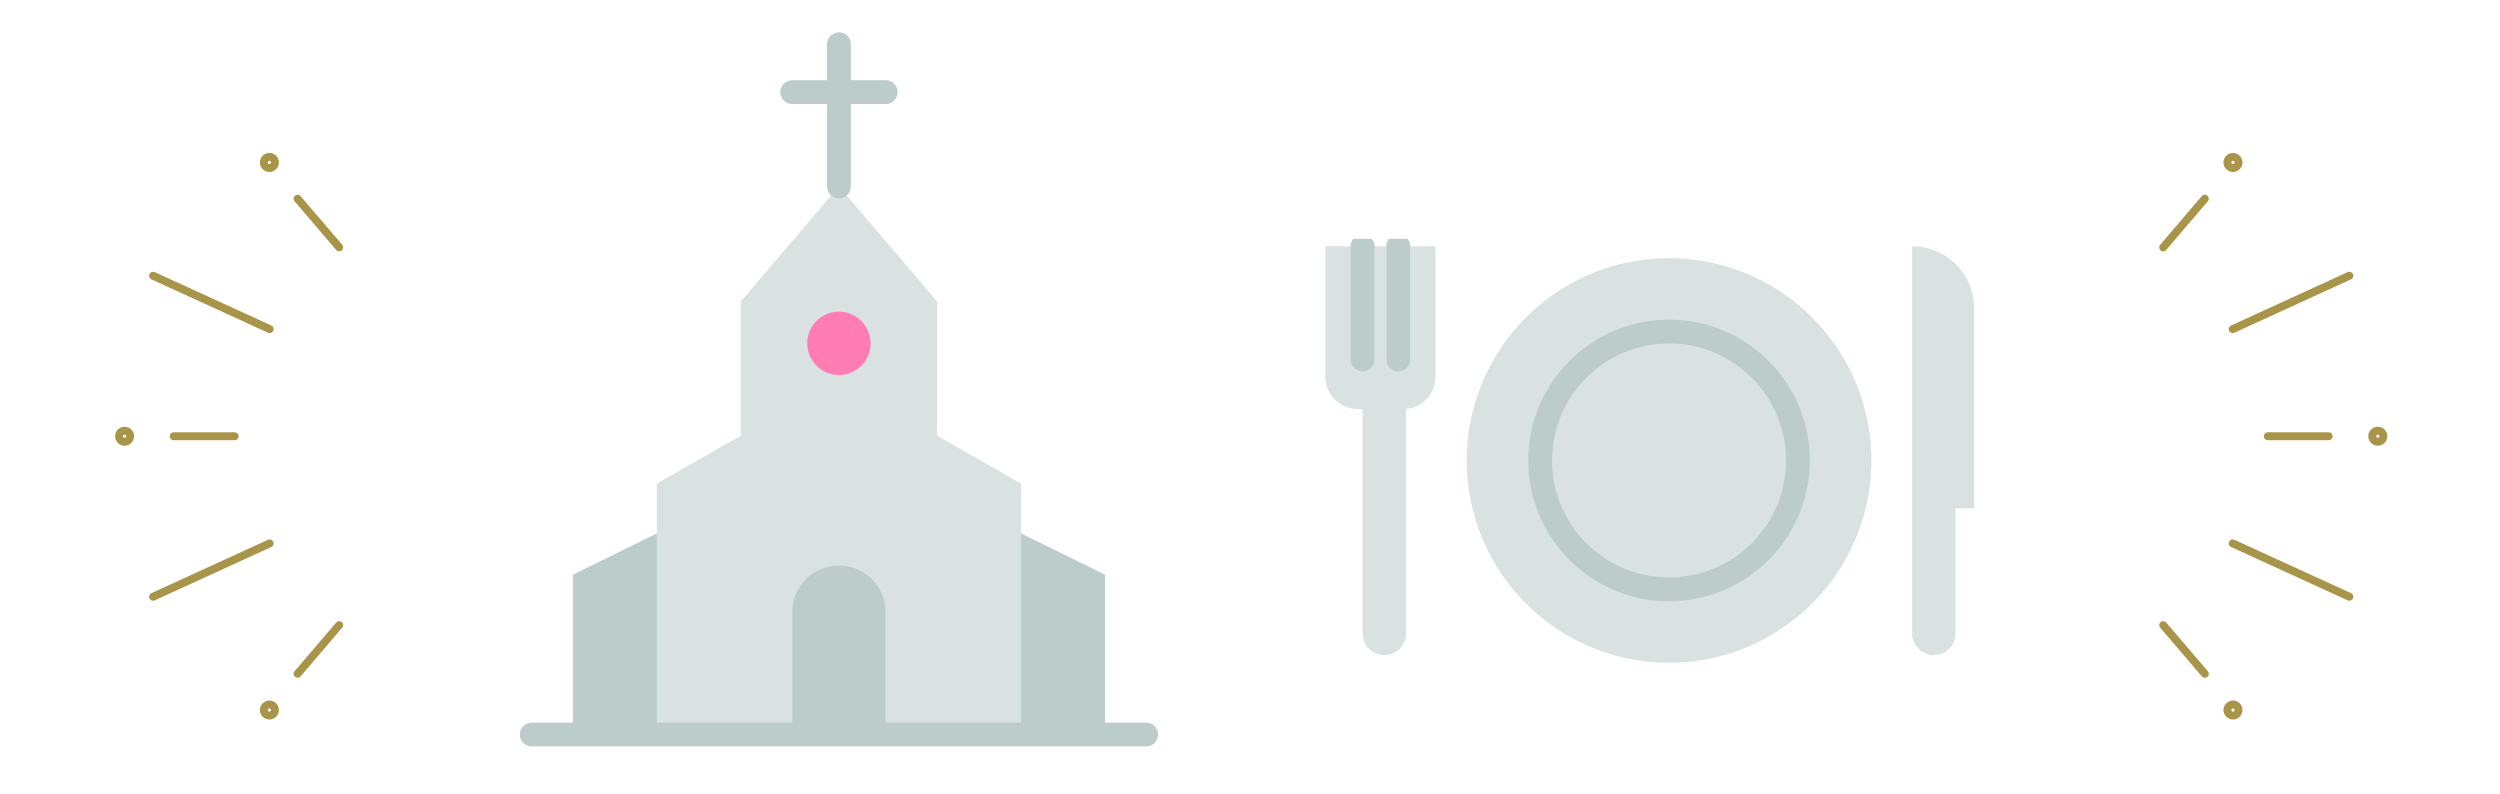 <svg xmlns="http://www.w3.org/2000/svg" xmlns:xlink="http://www.w3.org/1999/xlink" width="315" height="100" viewBox="0 0 315 100">
  <defs>
    <clipPath id="clip-path">
      <rect id="長方形_25119" data-name="長方形 25119" width="315" height="100" transform="translate(5286 -16408.059)" fill="red" opacity="0.498"/>
    </clipPath>
    <clipPath id="clip-path-2">
      <rect id="長方形_25465" data-name="長方形 25465" width="81.744" height="53.414" fill="none"/>
    </clipPath>
  </defs>
  <g id="マスクグループ_11276" data-name="マスクグループ 11276" transform="translate(-5286 16408.059)" clip-path="url(#clip-path)">
    <g id="グループ_19910" data-name="グループ 19910" transform="translate(27)">
      <g id="グループ_19907" data-name="グループ 19907" transform="translate(5426 -16377.963)">
        <g id="グループ_19906" data-name="グループ 19906" clip-path="url(#clip-path-2)">
          <path id="パス_28358" data-name="パス 28358" d="M126.152,35.758a25.491,25.491,0,1,1-25.491-25.491,25.491,25.491,0,0,1,25.491,25.491" transform="translate(-57.361 -7.835)" fill="#d9e2e1"/>
          <circle id="楕円形_2385" data-name="楕円形 2385" cx="16.241" cy="16.241" r="16.241" transform="translate(27.059 11.682)" fill="none" stroke="#bcccca" stroke-linecap="round" stroke-linejoin="round" stroke-width="3"/>
          <path id="パス_28359" data-name="パス 28359" d="M0,3.938V20.384a4.064,4.064,0,0,0,4.064,4.064h.624V52.771a2.735,2.735,0,0,0,5.469,0V24.43a4.062,4.062,0,0,0,3.711-4.046V3.938Z" transform="translate(0 -3.005)" fill="#d9e2e1"/>
          <line id="線_3042" data-name="線 3042" y2="14.259" transform="translate(4.688 0.933)" fill="none" stroke="#bcccca" stroke-linecap="round" stroke-linejoin="round" stroke-width="3"/>
          <line id="線_3043" data-name="線 3043" y2="14.259" transform="translate(9.181 0.933)" fill="none" stroke="#bcccca" stroke-linecap="round" stroke-linejoin="round" stroke-width="3"/>
          <path id="パス_28360" data-name="パス 28360" d="M319.863,11.751a7.813,7.813,0,0,0-7.813-7.813V52.771a2.735,2.735,0,0,0,5.469,0V36.949h2.344Z" transform="translate(-238.119 -3.005)" fill="#d9e2e1"/>
        </g>
      </g>
      <g id="グループ_19908" data-name="グループ 19908" transform="translate(5326 -16402.49)">
        <path id="パス_28350" data-name="パス 28350" d="M43.311,247.55,27.349,255.4v20.134H43.311Z" transform="translate(-22.161 -188.558)" fill="#bcccca"/>
        <path id="パス_28351" data-name="パス 28351" d="M238.478,247.55,254.44,255.4v20.134H238.478Z" transform="translate(-182.211 -188.558)" fill="#bcccca"/>
        <path id="パス_28352" data-name="パス 28352" d="M116.95,148.367V116.756l-10.575-6.04V93.8L94,79.307,81.634,93.8v16.913l-10.575,6.04v31.611Z" transform="translate(-55.296 -61.387)" fill="#d9e2e1"/>
        <path id="パス_28353" data-name="パス 28353" d="M153.345,296.108H141.573v-15.4a5.886,5.886,0,1,1,11.772,0Z" transform="translate(-108.751 -209.129)" fill="#bcccca"/>
        <path id="パス_28354" data-name="パス 28354" d="M157.389,147.98a3.991,3.991,0,1,1-3.991-4.027,4.009,4.009,0,0,1,3.991,4.027" transform="translate(-114.69 -110.253)" fill="#ff7db2"/>
        <line id="線_3038" data-name="線 3038" y2="17.919" transform="translate(38.708)" fill="none" stroke="#bcccca" stroke-linecap="round" stroke-linejoin="round" stroke-width="3"/>
        <line id="線_3039" data-name="線 3039" x2="11.772" transform="translate(32.822 6.039)" fill="none" stroke="#bcccca" stroke-linecap="round" stroke-linejoin="round" stroke-width="3"/>
        <line id="線_3040" data-name="線 3040" x2="77.417" transform="translate(0 86.979)" fill="none" stroke="#bcccca" stroke-linecap="round" stroke-linejoin="round" stroke-width="3"/>
      </g>
    </g>
    <g id="グループ_19909" data-name="グループ 19909" transform="translate(7.15 52.479)">
      <g id="グループ_18713" data-name="グループ 18713" transform="translate(5551.413 -16370.375) rotate(-90)">
        <line id="線_2976" data-name="線 2976" y1="7.668" transform="translate(35.197 13.179)" fill="none" stroke="#a99549" stroke-linecap="round" stroke-linejoin="round" stroke-width="1"/>
        <line id="線_2977" data-name="線 2977" y1="14.692" x2="6.725" transform="translate(14.973 8.759)" fill="none" stroke="#a99549" stroke-linecap="round" stroke-linejoin="round" stroke-width="1"/>
        <line id="線_2978" data-name="線 2978" y1="5.242" x2="6.13" transform="translate(5.267 0)" fill="none" stroke="#a99549" stroke-linecap="round" stroke-linejoin="round" stroke-width="1"/>
        <ellipse id="楕円形_2354" data-name="楕円形 2354" cx="0.699" cy="0.699" rx="0.699" ry="0.699" transform="translate(34.498 26.34)" fill="none" stroke="#a99549" stroke-linecap="round" stroke-linejoin="round" stroke-width="1"/>
        <ellipse id="楕円形_2355" data-name="楕円形 2355" cx="0.699" cy="0.699" rx="0.699" ry="0.699" transform="translate(0 8.092)" fill="none" stroke="#a99549" stroke-linecap="round" stroke-linejoin="round" stroke-width="1"/>
        <line id="線_2979" data-name="線 2979" x1="6.725" y1="14.692" transform="translate(48.696 8.759)" fill="none" stroke="#a99549" stroke-linecap="round" stroke-linejoin="round" stroke-width="1"/>
        <line id="線_2980" data-name="線 2980" x1="6.13" y1="5.242" transform="translate(58.996 0)" fill="none" stroke="#a99549" stroke-linecap="round" stroke-linejoin="round" stroke-width="1"/>
        <ellipse id="楕円形_2356" data-name="楕円形 2356" cx="0.699" cy="0.699" rx="0.699" ry="0.699" transform="translate(68.995 8.092)" fill="none" stroke="#a99549" stroke-linecap="round" stroke-linejoin="round" stroke-width="1"/>
      </g>
      <g id="グループ_18714" data-name="グループ 18714" transform="translate(5321.588 -16440.768) rotate(90)">
        <line id="線_2976-2" data-name="線 2976" y1="7.668" transform="translate(35.197 13.18)" fill="none" stroke="#a99549" stroke-linecap="round" stroke-linejoin="round" stroke-width="1"/>
        <line id="線_2977-2" data-name="線 2977" y1="14.692" x2="6.725" transform="translate(14.973 8.759)" fill="none" stroke="#a99549" stroke-linecap="round" stroke-linejoin="round" stroke-width="1"/>
        <line id="線_2978-2" data-name="線 2978" y1="5.242" x2="6.13" transform="translate(5.267 0.001)" fill="none" stroke="#a99549" stroke-linecap="round" stroke-linejoin="round" stroke-width="1"/>
        <ellipse id="楕円形_2354-2" data-name="楕円形 2354" cx="0.699" cy="0.699" rx="0.699" ry="0.699" transform="translate(34.498 26.341)" fill="none" stroke="#a99549" stroke-linecap="round" stroke-linejoin="round" stroke-width="1"/>
        <ellipse id="楕円形_2355-2" data-name="楕円形 2355" cx="0.699" cy="0.699" rx="0.699" ry="0.699" transform="translate(0 8.093)" fill="none" stroke="#a99549" stroke-linecap="round" stroke-linejoin="round" stroke-width="1"/>
        <line id="線_2979-2" data-name="線 2979" x1="6.725" y1="14.692" transform="translate(48.695 8.759)" fill="none" stroke="#a99549" stroke-linecap="round" stroke-linejoin="round" stroke-width="1"/>
        <line id="線_2980-2" data-name="線 2980" x1="6.13" y1="5.242" transform="translate(58.996 0.001)" fill="none" stroke="#a99549" stroke-linecap="round" stroke-linejoin="round" stroke-width="1"/>
        <ellipse id="楕円形_2356-2" data-name="楕円形 2356" cx="0.699" cy="0.699" rx="0.699" ry="0.699" transform="translate(68.995 8.093)" fill="none" stroke="#a99549" stroke-linecap="round" stroke-linejoin="round" stroke-width="1"/>
      </g>
    </g>
  </g>
</svg>

